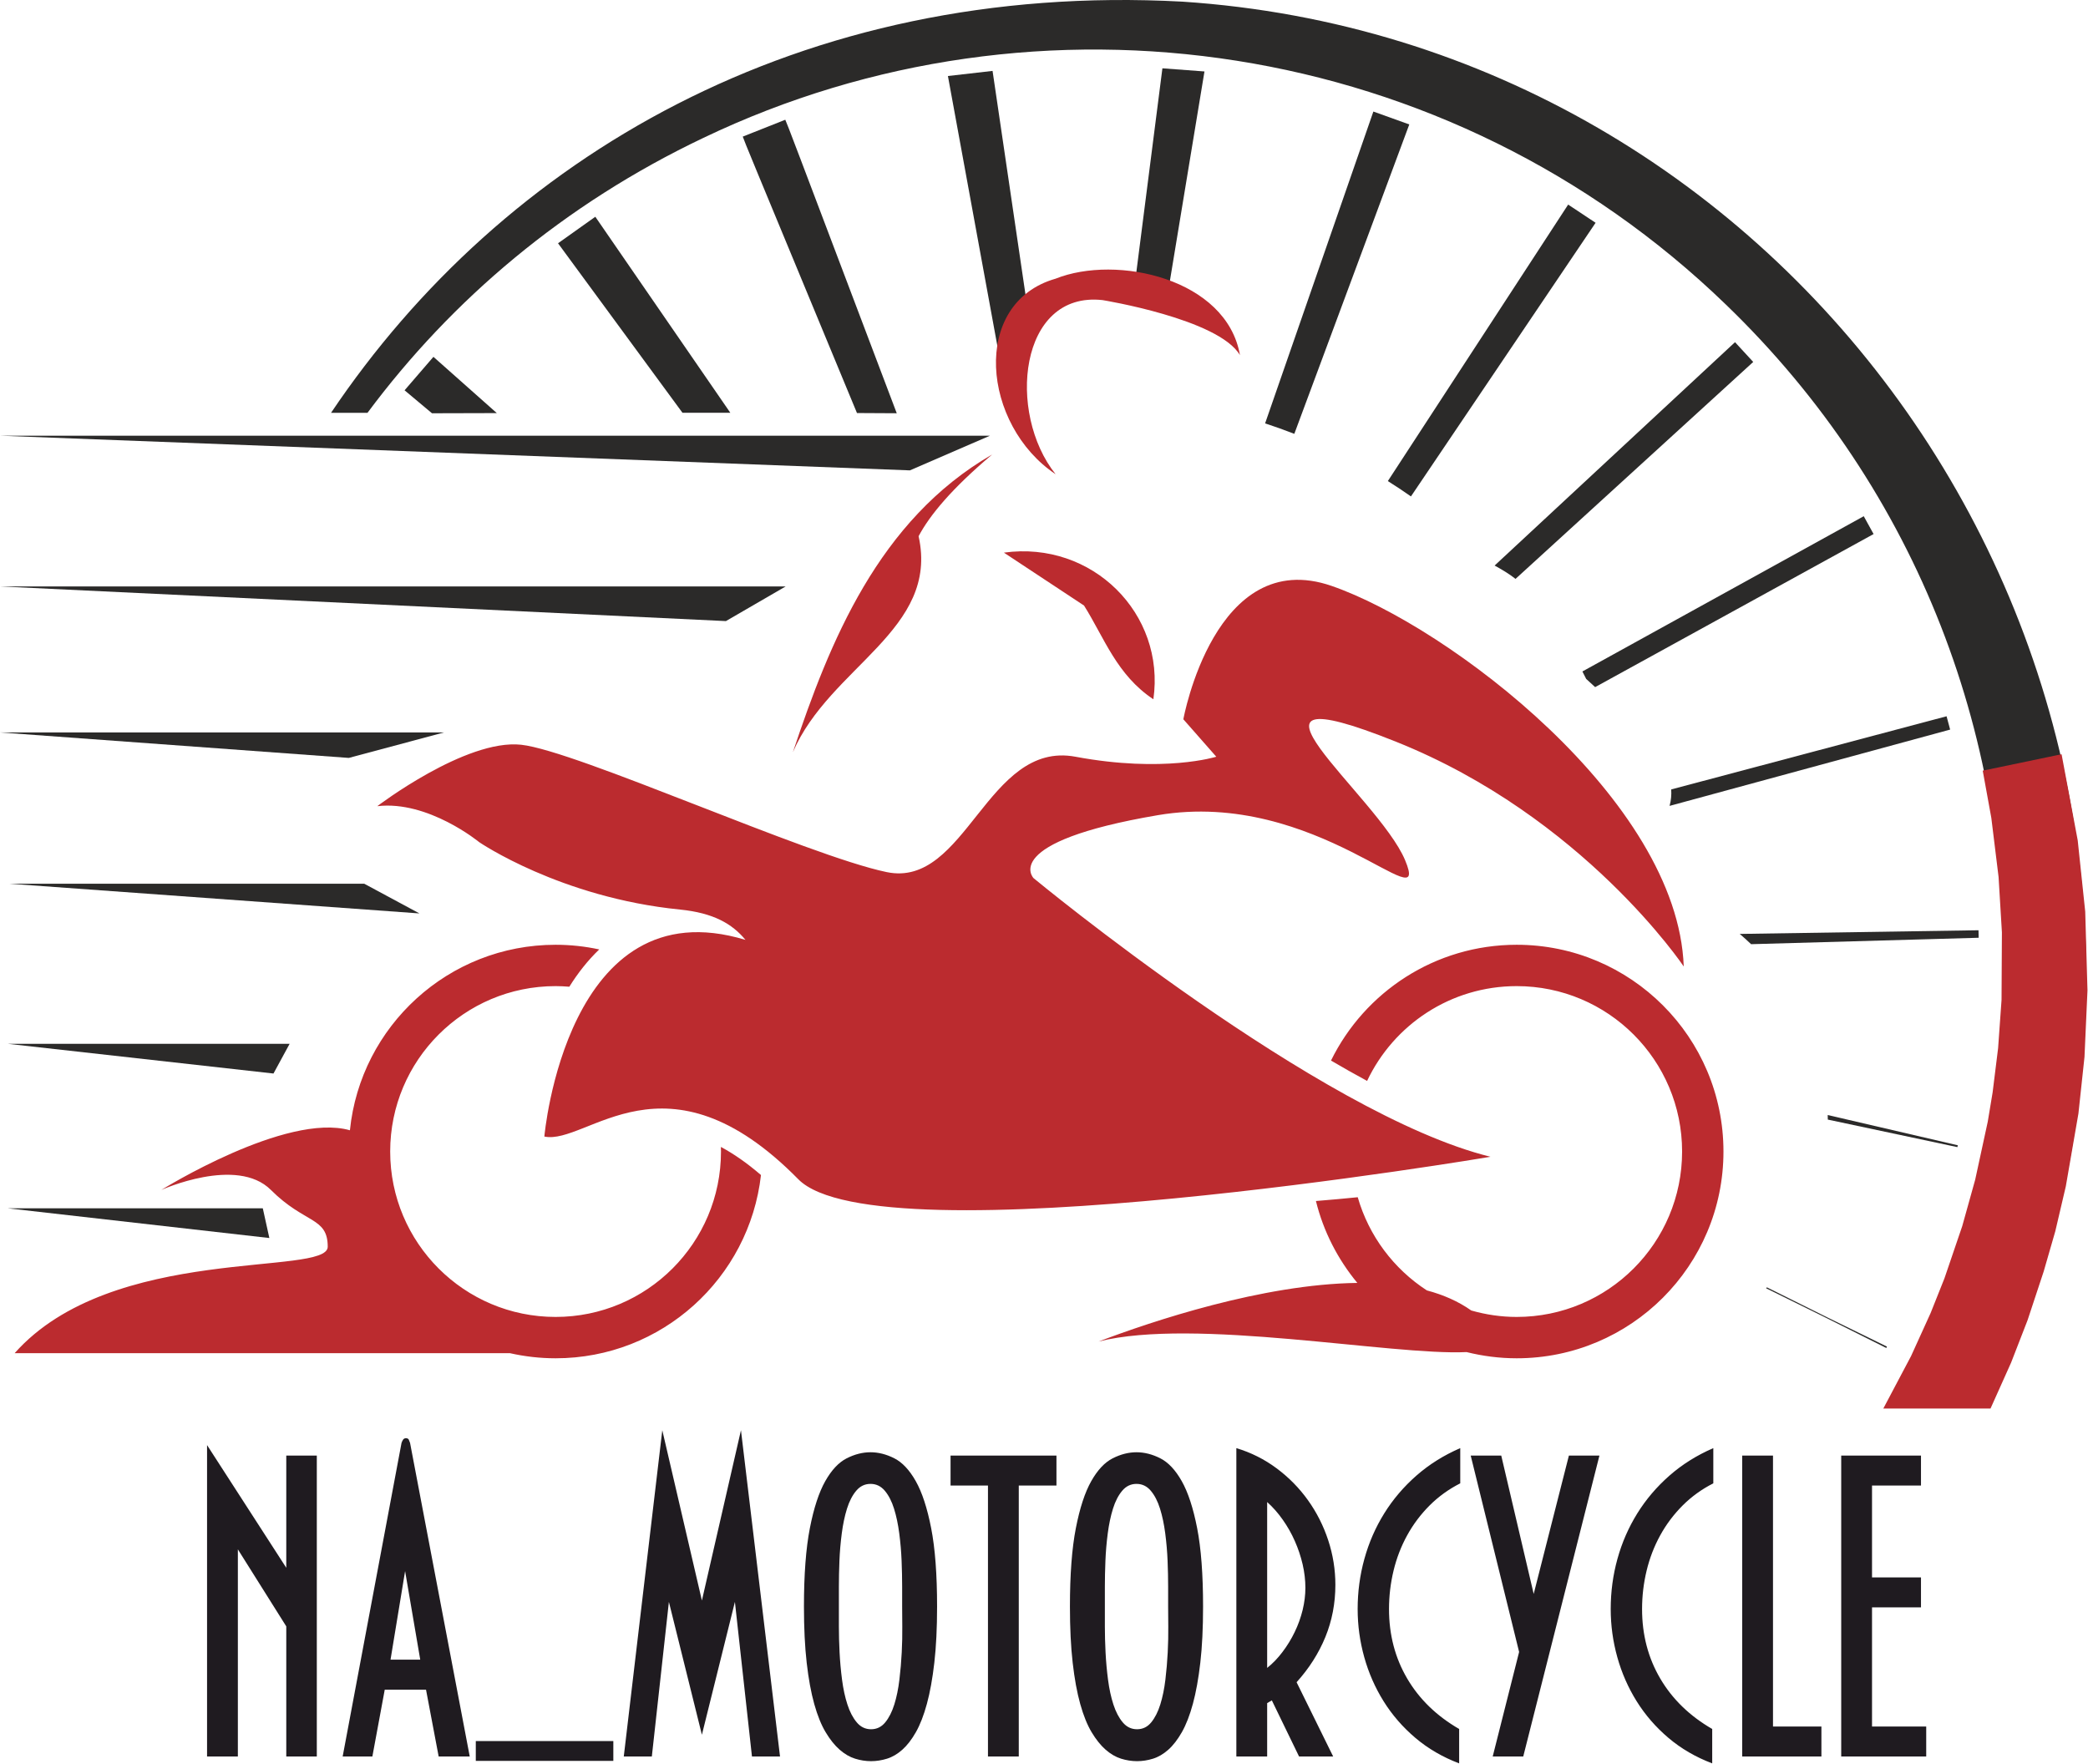 <?xml version="1.0" encoding="UTF-8"?> <svg xmlns="http://www.w3.org/2000/svg" width="677" height="572" viewBox="0 0 677 572" fill="none"><path d="M508.45 66.332L449.988 155.974C452.527 157.571 455.026 159.229 457.477 160.948L517.345 72.233L508.45 66.332Z" fill="#2B2A29"></path><path d="M445.292 36.164L410.191 137.269C413.387 138.316 416.546 139.443 419.66 140.661L456.937 40.348L445.292 36.164Z" fill="#2B2A29"></path><path d="M376.892 22.148L367.158 98.272C370.804 98.461 374.417 98.731 377.998 99.072L390.53 23.167L376.892 22.148Z" fill="#2B2A29"></path><path d="M562.55 110.941L484.607 183.362C486.974 184.669 489.229 185.989 491.384 187.689L568.454 117.351L562.55 110.941Z" fill="#2B2A29"></path><path d="M541.332 261.287L632.303 236.547L631.142 232.23L541.862 255.953C541.974 257.707 541.826 259.504 541.332 261.287Z" fill="#2B2A29"></path><path d="M567.769 306.128L641.551 304.042L641.498 301.609L564.082 302.799C565.348 303.873 566.576 304.985 567.769 306.128Z" fill="#2B2A29"></path><path d="M607.479 173.153L604.29 167.367L513.066 217.705C513.49 218.501 513.891 219.305 514.288 220.112C515.271 220.998 516.237 221.888 517.197 222.782L607.479 173.153Z" fill="#2B2A29"></path><path d="M307.346 24.646L323.491 112.769C327.241 112.242 331.025 111.805 334.849 111.472L321.823 22.988L307.346 24.646Z" fill="#2B2A29"></path><path d="M572.625 417.683C585.651 424.065 598.651 430.502 611.597 437.044L611.816 436.601C598.795 430.284 585.825 423.863 572.882 417.387C572.796 417.485 572.711 417.583 572.625 417.683Z" fill="#2B2A29"></path><path d="M592.637 362.995L634.656 371.923L634.789 371.33L592.604 361.516C592.622 362.007 592.628 362.501 592.637 362.995Z" fill="#2B2A29"></path><path d="M131.176 126.543L140.065 133.992C146.552 133.977 153.596 133.957 161.082 133.936L140.532 115.695L131.176 126.543Z" fill="#2B2A29"></path><path d="M240.826 44.292C242.432 48.464 239.958 42.466 277.861 133.916C282.204 133.935 286.508 133.958 290.757 133.986C253.931 36.726 256.338 43.042 254.617 38.824L240.826 44.292Z" fill="#2B2A29"></path><path d="M180.932 78.876L221.277 133.825C226.416 133.822 231.595 133.822 236.789 133.824L193.02 70.277L180.932 78.876Z" fill="#2B2A29"></path><path d="M2.943 286.516L135.99 296.154L118.086 286.516H2.943Z" fill="#2B2A29"></path><path d="M93.911 338.422H2.475L88.672 348.061L93.911 338.422Z" fill="#2B2A29"></path><path d="M87.334 401.397L85.208 391.758H2.475L87.334 401.397Z" fill="#2B2A29"></path><path d="M143.96 237.473H0L113.097 245.733L143.96 237.473Z" fill="#2B2A29"></path><path d="M235.363 201.371L254.742 190.133H0L235.363 201.371Z" fill="#2B2A29"></path><path d="M0 141.266L295.02 152.506L320.967 141.266H0Z" fill="#2B2A29"></path><path d="M383.358 0.532C259.344 -6.171 162.881 51.197 107.334 133.848H119.152C146.406 97.208 182.891 66.188 228.046 44.711C336.703 -7.31 469.881 11.991 559.556 98.713C622.344 159.217 652.786 241.098 649.343 324.232C647.269 371.798 633.231 417.949 611.26 456.303H645.148C655.364 434.862 659.732 420.532 664.462 404.963C719.18 207.57 580.259 13.492 383.358 0.532Z" fill="#2B2A29"></path><path d="M276.314 191.316C276.314 191.316 276.068 191.281 276.047 191.275C276.045 191.274 276.036 191.27 276.036 191.27C276.027 191.281 276.017 191.293 276.008 191.304C276.037 191.303 276.078 191.289 276.098 191.298L276.314 191.316Z" fill="#2B2A29"></path><path d="M455.571 278.871C464.321 299.757 426.912 255.551 375.416 264.296C323.929 273.04 335.099 284.698 335.099 284.698C335.099 284.698 427.888 361.452 483.269 375.052C483.269 375.052 284.665 408.608 258.835 382.337C215.844 338.62 190.34 371.407 176.497 368.493C176.497 368.493 183.614 287.083 241.71 304.734C237.406 299.509 231.328 295.985 220.458 294.897C181.598 291.013 155.367 273.04 155.367 273.04C155.367 273.04 138.848 259.44 122.333 261.383C122.333 261.383 150.993 239.521 168.966 241.463C186.942 243.405 261.752 277.407 287.497 282.755C313.242 288.1 320.05 240.009 348.699 245.348C377.359 250.696 394.364 245.348 394.364 245.348L383.682 233.206C383.682 233.206 393.882 176.855 431.772 189.972C469.659 203.088 543.984 259.44 545.926 313.357C545.926 313.357 513.382 264.78 452.659 240.492C391.939 216.2 446.832 257.981 455.571 278.871ZM233.734 371.863C233.745 372.36 233.768 372.853 233.768 373.353C233.768 402.97 209.757 426.982 180.14 426.982C150.52 426.982 126.511 402.97 126.511 373.353C126.511 343.732 150.52 319.722 180.14 319.722C181.64 319.722 183.124 319.802 184.596 319.92C187.325 315.543 190.541 311.424 194.293 307.824C189.729 306.844 184.996 306.316 180.14 306.316C145.442 306.316 116.902 332.675 113.454 366.461C92.762 360.584 52.317 385.802 52.317 385.802C52.317 385.802 76.774 374.745 87.83 385.802C98.89 396.854 106.26 394.51 106.26 404.226C106.26 413.942 36.236 403.219 4.744 438.738H165.372C170.123 439.805 175.062 440.387 180.14 440.387C214.585 440.387 242.947 414.407 246.734 380.974C242.124 377.007 237.8 374.036 233.734 371.863ZM491.76 306.316C465.328 306.316 442.464 321.627 431.556 343.859C435.467 346.154 439.379 348.362 443.263 350.458C451.849 332.291 470.332 319.722 491.76 319.722C521.385 319.722 545.393 343.732 545.393 373.353C545.393 402.97 521.385 426.982 491.76 426.982C486.643 426.982 481.72 426.228 477.031 424.89C472.862 421.945 468.011 419.809 462.64 418.382C451.922 411.431 443.837 400.744 440.224 388.168C435.905 388.602 431.366 389.018 426.669 389.397C429.108 399.311 433.791 408.322 440.093 415.952C409.383 416.331 373.357 428.446 356.198 434.95C387.256 427.104 451.1 439.539 475.518 438.377C480.721 439.669 486.159 440.387 491.76 440.387C528.784 440.387 558.804 410.373 558.804 373.353C558.804 336.329 528.784 306.316 491.76 306.316Z" fill="#BB2B2F"></path><path d="M357.46 97.297C330.381 94.32 326.415 133.94 342.264 153.751C318.493 137.902 314.532 98.281 342.264 90.353C362.075 82.432 397.741 90.353 402.031 115.137C395.075 103.371 357.46 97.297 357.46 97.297ZM321.696 147.356C284.811 168.607 268.961 208.233 257.076 243.893C268.961 216.156 304.625 204.272 297.839 173.851C301.483 166.999 308.594 158.418 321.696 147.356ZM351.484 196.336C358.114 206.914 362.075 218.798 373.963 226.725C377.925 198.987 354.154 175.215 325.498 179.176L351.484 196.336Z" fill="#BB2B2F"></path><path d="M92.82 569.493V527.308L77.124 502.336V569.493H67.135V468.535L92.82 508.311V471.924H102.72V569.493H92.82ZM131.348 509.381L126.622 538.099H136.254L131.348 509.381ZM142.229 569.493L138.127 547.82H124.748L120.736 569.493H111.104L130.189 467.821C130.308 467.465 130.472 467.123 130.679 466.796C130.887 466.468 131.2 466.305 131.616 466.305C132.092 466.305 132.403 466.468 132.552 466.796C132.701 467.123 132.835 467.465 132.954 467.821L152.307 569.493H142.229ZM154.269 570.92V564.498H198.862V570.92H154.269ZM243.811 569.493L238.282 519.37L227.58 562.447L216.878 519.37L211.348 569.493H202.251L214.737 463.719L227.58 518.924L240.244 463.719L252.908 569.493H243.811ZM292.506 520.886C292.506 519.221 292.506 517.082 292.506 514.465C292.506 511.79 292.447 508.98 292.328 506.037C292.209 503.094 291.957 500.136 291.57 497.163C291.184 494.19 290.619 491.515 289.876 489.136C289.132 486.759 288.137 484.826 286.888 483.34C285.639 481.853 284.094 481.11 282.25 481.11C280.407 481.11 278.861 481.853 277.613 483.34C276.364 484.826 275.368 486.759 274.624 489.136C273.882 491.515 273.317 494.19 272.931 497.163C272.544 500.136 272.291 503.094 272.172 506.037C272.053 508.98 271.994 511.79 271.994 514.465C271.994 517.082 271.994 519.221 271.994 520.886C271.994 522.551 271.994 524.722 271.994 527.397C271.994 530.013 272.068 532.793 272.217 535.736C272.366 538.679 272.633 541.637 273.02 544.61C273.406 547.582 273.986 550.259 274.759 552.636C275.532 555.015 276.542 556.948 277.791 558.434C279.04 559.92 280.586 560.663 282.429 560.663C284.272 560.663 285.802 559.92 287.022 558.434C288.241 556.948 289.221 555.015 289.965 552.636C290.708 550.259 291.258 547.582 291.615 544.61C291.972 541.637 292.224 538.679 292.373 535.736C292.521 532.793 292.581 530.013 292.551 527.397C292.521 524.781 292.506 522.611 292.506 520.886ZM303.833 520.886C303.833 527.843 303.536 533.908 302.941 539.081C302.346 544.253 301.544 548.698 300.533 552.413C299.523 556.13 298.334 559.191 296.966 561.6C295.598 564.008 294.127 565.91 292.551 567.308C290.975 568.705 289.326 569.671 287.601 570.206C285.877 570.741 284.153 571.009 282.429 571.009C280.705 571.009 278.98 570.741 277.256 570.206C275.532 569.671 273.867 568.705 272.261 567.308C270.656 565.91 269.14 564.022 267.713 561.645C266.286 559.266 265.053 556.219 264.012 552.502C262.971 548.787 262.153 544.327 261.559 539.125C260.965 533.922 260.667 527.843 260.667 520.886C260.667 510.482 261.307 502.009 262.585 495.469C263.863 488.928 265.528 483.845 267.579 480.218C269.631 476.591 271.949 474.124 274.536 472.815C277.122 471.508 279.694 470.854 282.25 470.854C284.807 470.854 287.378 471.508 289.965 472.815C292.551 474.124 294.87 476.591 296.921 480.218C298.972 483.845 300.637 488.928 301.915 495.469C303.194 502.009 303.833 510.482 303.833 520.886ZM330.321 481.645V569.493H320.332V481.645H308.203V471.924H342.539V481.645H330.321ZM378.748 520.886C378.748 519.221 378.748 517.082 378.748 514.465C378.748 511.79 378.688 508.98 378.57 506.037C378.451 503.094 378.199 500.136 377.812 497.163C377.425 494.19 376.86 491.515 376.117 489.136C375.374 486.759 374.378 484.826 373.13 483.34C371.881 481.853 370.335 481.11 368.492 481.11C366.649 481.11 365.103 481.853 363.855 483.34C362.605 484.826 361.61 486.759 360.866 489.136C360.123 491.515 359.558 494.19 359.172 497.163C358.786 500.136 358.533 503.094 358.414 506.037C358.295 508.98 358.235 511.79 358.235 514.465C358.235 517.082 358.235 519.221 358.235 520.886C358.235 522.551 358.235 524.722 358.235 527.397C358.235 530.013 358.31 532.793 358.458 535.736C358.607 538.679 358.875 541.637 359.262 544.61C359.648 547.582 360.227 550.259 361 552.636C361.774 555.015 362.784 556.948 364.033 558.434C365.281 559.92 366.827 560.663 368.67 560.663C370.513 560.663 372.044 559.92 373.264 558.434C374.482 556.948 375.463 555.015 376.206 552.636C376.949 550.259 377.5 547.582 377.857 544.61C378.213 541.637 378.465 538.679 378.614 535.736C378.763 532.793 378.822 530.013 378.793 527.397C378.763 524.781 378.748 522.611 378.748 520.886ZM390.075 520.886C390.075 527.843 389.777 533.908 389.183 539.081C388.588 544.253 387.786 548.698 386.775 552.413C385.764 556.13 384.575 559.191 383.207 561.6C381.84 564.008 380.368 565.91 378.793 567.308C377.217 568.705 375.567 569.671 373.843 570.206C372.118 570.741 370.395 571.009 368.67 571.009C366.946 571.009 365.222 570.741 363.498 570.206C361.774 569.671 360.109 568.705 358.503 567.308C356.898 565.91 355.382 564.022 353.955 561.645C352.528 559.266 351.294 556.219 350.254 552.502C349.213 548.787 348.395 544.327 347.801 539.125C347.206 533.922 346.909 527.843 346.909 520.886C346.909 510.482 347.548 502.009 348.826 495.469C350.105 488.928 351.769 483.845 353.821 480.218C355.873 476.591 358.191 474.124 360.778 472.815C363.364 471.508 365.935 470.854 368.492 470.854C371.048 470.854 373.62 471.508 376.206 472.815C378.793 474.124 381.112 476.591 383.163 480.218C385.214 483.845 386.879 488.928 388.157 495.469C389.436 502.009 390.075 510.482 390.075 520.886ZM423.251 514.822C423.251 512.325 422.954 509.783 422.359 507.197C421.75 504.61 420.917 502.098 419.833 499.66C418.763 497.223 417.455 494.918 415.924 492.749C414.407 490.578 412.713 488.661 410.855 486.996V540.775C412.654 539.348 414.318 537.624 415.834 535.602C417.365 533.581 418.688 531.426 419.788 529.136C420.903 526.847 421.75 524.469 422.359 522.001C422.954 519.534 423.251 517.141 423.251 514.822ZM432.973 513.841C432.973 519.846 431.887 525.494 429.717 530.786C427.547 536.078 424.44 540.954 420.398 545.413L432.259 569.493H421.2L412.371 551.299L410.855 552.191V569.493H400.866V469.515C405.622 470.943 409.978 473.128 413.932 476.071C417.885 479.014 421.274 482.462 424.098 486.417C426.923 490.37 429.108 494.696 430.654 499.393C432.199 504.09 432.973 508.906 432.973 513.841ZM473.462 480.931C469.716 482.834 466.402 485.228 463.518 488.111C460.635 490.995 458.212 494.22 456.25 497.788C454.288 501.355 452.816 505.175 451.835 509.248C450.854 513.321 450.364 517.467 450.364 521.689C450.364 530.013 452.325 537.52 456.25 544.209C460.174 550.897 465.793 556.353 473.106 560.574V571.722C467.755 569.701 463.028 566.95 458.925 563.472C454.823 559.995 451.389 556.04 448.625 551.611C445.859 547.182 443.764 542.41 442.337 537.297C440.91 532.183 440.196 526.98 440.196 521.689C440.196 516.1 440.924 510.675 442.382 505.413C443.838 500.151 445.978 495.246 448.803 490.697C451.627 486.149 455.106 482.062 459.237 478.434C463.369 474.807 468.111 471.834 473.462 469.515V480.931ZM493.886 569.493H483.986L492.548 535.602L476.852 471.924H486.752L497.275 516.784L508.691 471.924H518.591L493.886 569.493ZM555.513 480.931C551.767 482.834 548.452 485.228 545.568 488.111C542.685 490.995 540.262 494.22 538.3 497.788C536.338 501.355 534.866 505.175 533.886 509.248C532.904 513.321 532.414 517.467 532.414 521.689C532.414 530.013 534.375 537.52 538.3 544.209C542.224 550.897 547.843 556.353 555.156 560.574V571.722C549.805 569.701 545.078 566.95 540.975 563.472C536.873 559.995 533.439 556.04 530.675 551.611C527.909 547.182 525.814 542.41 524.387 537.297C522.96 532.183 522.247 526.98 522.247 521.689C522.247 516.1 522.974 510.675 524.432 505.413C525.889 500.151 528.028 495.246 530.853 490.697C533.677 486.149 537.156 482.062 541.287 478.434C545.42 474.807 550.161 471.834 555.513 469.515V480.931ZM564.877 569.493V471.924H574.866V559.772H590.563V569.493H564.877ZM596.984 569.493V471.924H622.848V481.645H606.973V511.433H622.848V521.154H606.973V559.772H624.543V569.493H596.984Z" fill="#1F1B20"></path><path fill-rule="evenodd" clip-rule="evenodd" d="M611.26 456.303H645.147L651.717 441.649L657.059 427.885L662.271 412.129L666.03 399.104L669.437 384.565L673.524 360.971L675.484 342.679L676.453 321.094L675.721 295.579L673.294 272.535L668.13 244.988L643.306 250.161L646.028 265.128L648.382 284.308L649.464 302.289L649.343 324.233L648.23 339.869L646.445 354.263L644.872 363.729L640.796 382.55L636.582 397.659L630.812 414.592L626.313 425.879L619.966 439.845L611.26 456.303Z" fill="#BB2B2F" stroke="#BB2B2F" stroke-width="0.756" stroke-miterlimit="22.926"></path></svg> 